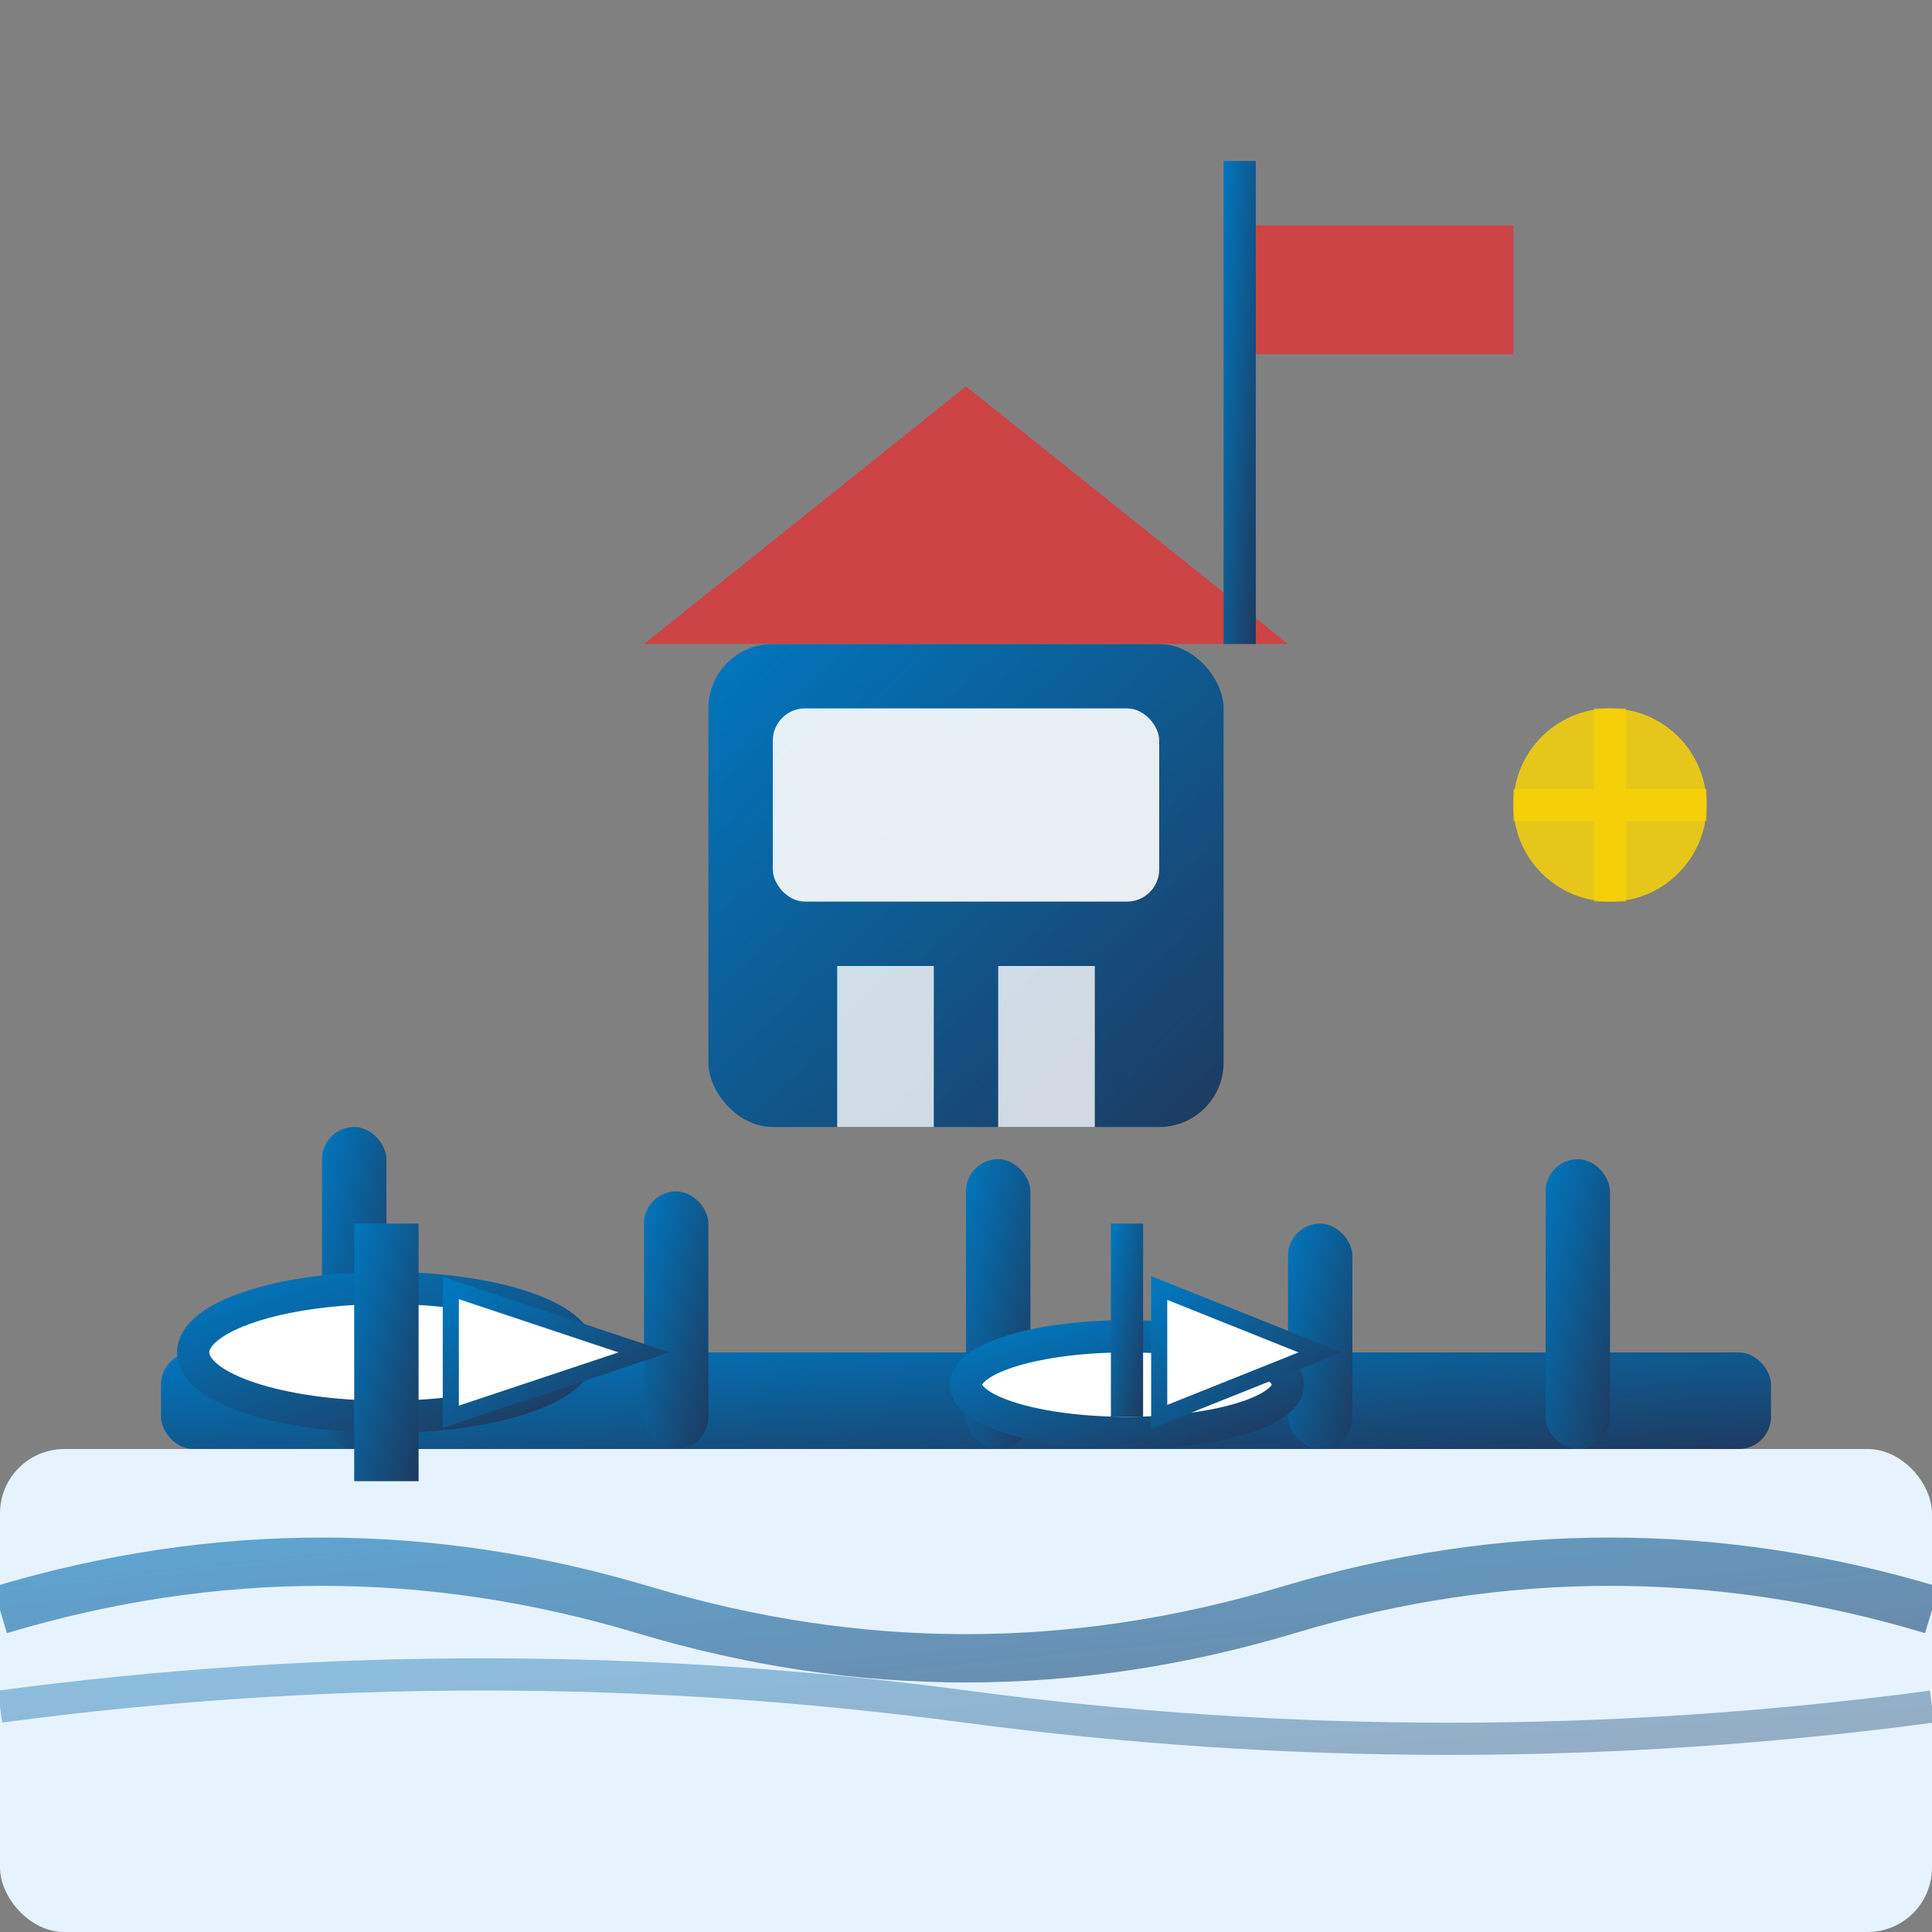 <svg width="60" height="60" viewBox="0 0 60 60" xmlns="http://www.w3.org/2000/svg">
  <rect x="0" y="0" width="60" height="60" fill="#808080" stroke="none"/>
  <defs>
    <linearGradient id="marinaGradient" x1="0%" y1="0%" x2="100%" y2="100%">
      <stop offset="0%" style="stop-color:#0077be;stop-opacity:1" />
      <stop offset="100%" style="stop-color:#1e3a5f;stop-opacity:1" />
    </linearGradient>
  </defs>
  
  <!-- Water base -->
  <rect x="0" y="45" width="60" height="15" fill="#e6f3ff" rx="2"/>
  
  <!-- Waves -->
  <path d="M0 50 Q10 47 20 50 Q30 53 40 50 Q50 47 60 50" 
        stroke="url(#marinaGradient)" stroke-width="1.5" fill="none" opacity="0.6"/>
  <path d="M0 53 Q15 51 30 53 Q45 55 60 53" 
        stroke="url(#marinaGradient)" stroke-width="1" fill="none" opacity="0.4"/>
  
  <!-- Marina pier/dock -->
  <rect x="5" y="42" width="50" height="3" fill="url(#marinaGradient)" rx="1"/>
  
  <!-- Dock posts -->
  <rect x="10" y="35" width="2" height="10" fill="url(#marinaGradient)" rx="1"/>
  <rect x="20" y="37" width="2" height="8" fill="url(#marinaGradient)" rx="1"/>
  <rect x="30" y="36" width="2" height="9" fill="url(#marinaGradient)" rx="1"/>
  <rect x="40" y="38" width="2" height="7" fill="url(#marinaGradient)" rx="1"/>
  <rect x="48" y="36" width="2" height="9" fill="url(#marinaGradient)" rx="1"/>
  
  <!-- Boats -->
  <!-- Boat 1 -->
  <g transform="translate(12, 38)">
    <ellipse cx="0" cy="4" rx="6" ry="2" fill="white" stroke="url(#marinaGradient)" stroke-width="1"/>
    <rect x="-1" y="0" width="2" height="8" fill="url(#marinaGradient)"/>
    <path d="M2 2 L8 4 L2 6 Z" fill="white" stroke="url(#marinaGradient)" stroke-width="0.5"/>
  </g>
  
  <!-- Boat 2 -->
  <g transform="translate(35, 40)">
    <ellipse cx="0" cy="3" rx="5" ry="1.5" fill="white" stroke="url(#marinaGradient)" stroke-width="1"/>
    <rect x="-0.5" y="-2" width="1" height="6" fill="url(#marinaGradient)"/>
    <path d="M1 0 L6 2 L1 4 Z" fill="white" stroke="url(#marinaGradient)" stroke-width="0.5"/>
  </g>
  
  <!-- Marina building/harbor master -->
  <rect x="22" y="20" width="16" height="15" fill="url(#marinaGradient)" rx="2"/>
  <rect x="24" y="22" width="12" height="6" fill="white" opacity="0.9" rx="1"/>
  <rect x="26" y="30" width="3" height="5" fill="white" opacity="0.8"/>
  <rect x="31" y="30" width="3" height="5" fill="white" opacity="0.8"/>
  
  <!-- Roof -->
  <path d="M20 20 L30 12 L40 20 Z" fill="#cc4444"/>
  
  <!-- Flag pole -->
  <rect x="38" y="5" width="1" height="15" fill="url(#marinaGradient)"/>
  <rect x="39" y="7" width="8" height="4" fill="#cc4444"/>
  
  <!-- Navigation light -->
  <circle cx="50" cy="25" r="3" fill="#FFD700" opacity="0.8"/>
  <path d="M47 25 L53 25 M50 22 L50 28" stroke="#FFD700" stroke-width="1" opacity="0.6"/>
</svg>
